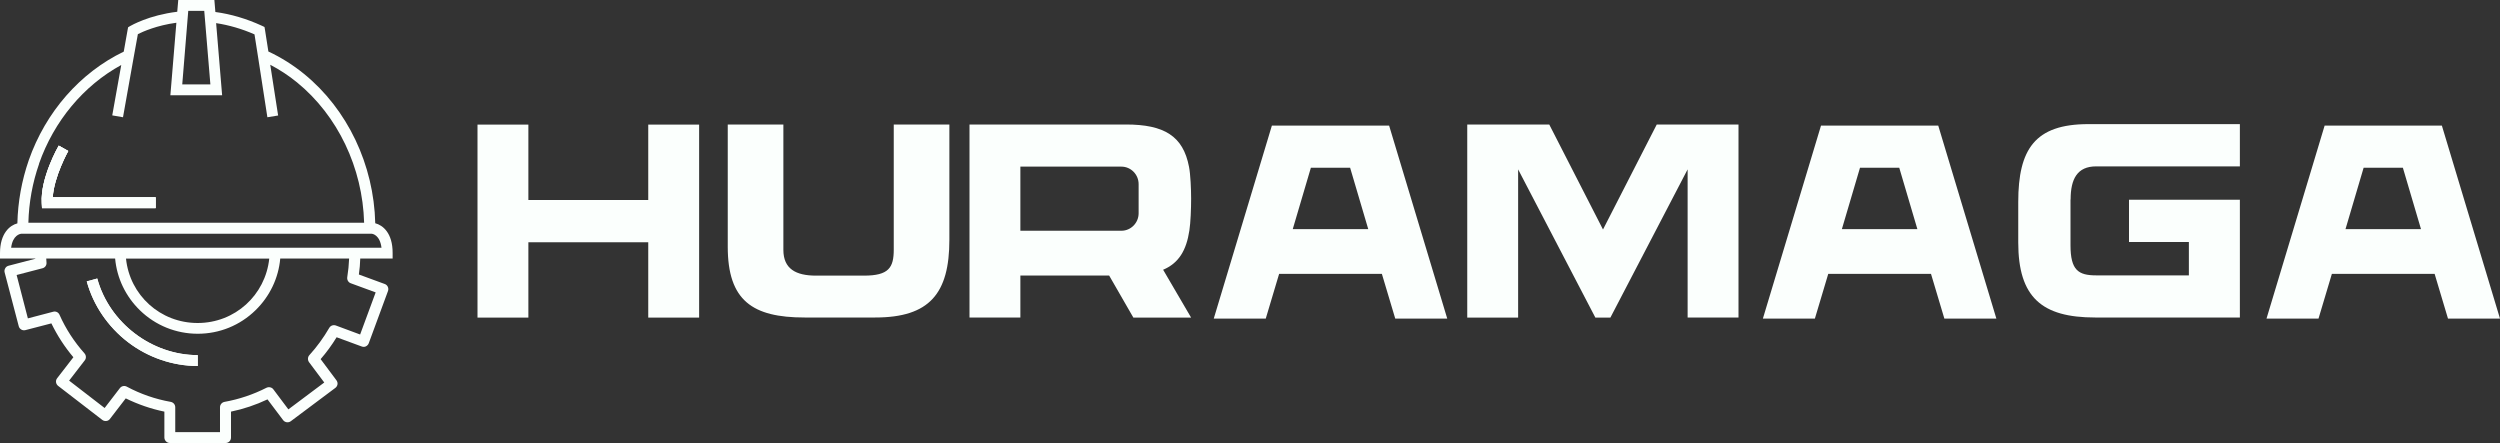 <svg xmlns="http://www.w3.org/2000/svg" viewBox="0 0 200 35.44"><rect x="0" y="0" width="200" height="35.44" fill="#333333" stroke="none"/><g fill="#fbfffd"><path d="m12.45 15.78v.87h-9.09l-.02-.41c-.12-1.99 1.3-4.49 1.36-4.59l.76.43s-1.14 2.03-1.24 3.7z"></path><path d="m12.45 15.78v.87h-9.09l-.02-.41c-.12-1.99 1.3-4.49 1.36-4.59l.76.43s-1.14 2.03-1.24 3.7z"></path><path d="m12.45 15.78v.87h-9.09l-.02-.41c-.12-1.99 1.3-4.49 1.36-4.59l.76.43s-1.14 2.03-1.24 3.7z"></path><path d="m31.41 20.68v-.43c.01-1.62-.8-2.24-1.39-2.39-.11-4.68-2.22-9.12-5.7-11.95-.86-.7-1.82-1.31-2.85-1.79l-.27-1.73-.04-.23-.21-.1c-1.22-.56-2.46-.93-3.72-1.1l-.08-.96h-2.89l-.08.94c-1.14.14-2.06.41-2.71.66s-1.02.46-1.05.48l-.17.1-.04.2-.31 1.75c-3.49 1.68-6.25 4.83-7.6 8.69-.56 1.62-.87 3.31-.91 5.05-.59.15-1.39.78-1.39 2.38v.43h2.83v.02l-2.15.56c-.11.03-.21.1-.26.2-.06.1-.08.22-.05.33l1.13 4.31c.06.23.3.37.53.31l2.08-.54c.47.97 1.06 1.88 1.76 2.71l-1.3 1.68c-.15.19-.11.46.08.61l3.53 2.72c.09.07.2.1.32.09s.22-.07.29-.16l1.27-1.65c.98.48 2.02.84 3.09 1.06v2.07c0 .24.2.44.44.44h4.46c.24 0 .43-.19.43-.44v-2.07c1.01-.21 1.99-.54 2.92-.98l1.25 1.66c.14.19.42.23.61.09l3.57-2.67c.09-.07.15-.17.17-.28.02-.12-.02-.23-.08-.32l-1.27-1.7c.47-.54.9-1.13 1.28-1.75l2.01.74c.11.04.23.04.33-.01s.19-.14.23-.25l1.54-4.18c.08-.22-.03-.48-.26-.56l-2.07-.76c.06-.43.1-.86.11-1.28h2.6zm-16.35-19.81h1.28l.49 5.88h-2.25zm-11.94 12.23c1.2-3.42 3.57-6.26 6.58-7.9l-.72 4.03.86.15.83-4.66.36-1.99c.4-.2 1.51-.7 3.08-.91l-.48 5.8h4.14l-.48-5.77c1.04.16 2.07.46 3.07.9l.31 1.97.72 4.66.86-.14-.63-4.06c.76.4 1.48.87 2.14 1.41 3.26 2.66 5.25 6.83 5.37 11.23h-26.86c.04-1.62.33-3.21.86-4.72zm26.93 10.3-1.24 3.36-1.94-.72c-.2-.07-.42 0-.53.19-.46.79-.99 1.52-1.59 2.18-.14.15-.15.39-.03.56l1.22 1.63-2.87 2.15-1.2-1.6c-.12-.17-.36-.22-.55-.13-1.06.54-2.19.92-3.36 1.13-.21.04-.36.22-.36.43v1.99h-3.58v-1.99c0-.21-.15-.39-.36-.43-1.24-.22-2.42-.63-3.52-1.22-.19-.1-.42-.05-.55.12l-1.22 1.59-2.84-2.19 1.25-1.62c.13-.16.12-.4-.02-.56-.82-.92-1.5-1.96-2-3.09-.09-.2-.3-.3-.51-.24l-2.02.53-.9-3.47 2.07-.54c.2-.05.34-.24.32-.45 0-.1-.01-.22-.02-.33h5.51c.14 1.57.84 3.03 1.98 4.14 1.24 1.21 2.89 1.88 4.63 1.88s3.38-.67 4.62-1.88c1.14-1.11 1.84-2.57 1.98-4.14h5.51c-.02.5-.07 1-.15 1.5-.03.2.08.41.28.48l1.99.73zm-19.97-2.71h11.46c-.31 2.92-2.74 5.15-5.73 5.15s-5.43-2.23-5.73-5.15zm-9.19-.87c.13-1.02.72-1.11.81-1.12h28.03c.06 0 .66.08.79 1.12h-29.62z"></path><path d="m15.82 28.41v.87c-1.98 0-3.96-.67-5.57-1.9s-2.79-2.96-3.31-4.87l.84-.23c.97 3.55 4.36 6.13 8.04 6.13z"></path><path d="m15.82 28.41v.87c-1.98 0-3.96-.67-5.57-1.9s-2.79-2.96-3.31-4.87l.84-.23c.97 3.55 4.36 6.13 8.04 6.13z"></path><path d="m55.93 9.96v15.45h-4.07v-6.03h-9.59v6.03h-4.07v-15.44h4.07s0 6.03 0 6.03h9.59v-6.03h4.07z"></path><path d="m75.95 9.96v9.22c0 4.3-1.59 6.22-5.93 6.22h-5.65c-4.18 0-6.15-1.36-6.15-5.66v-9.78h4.45v10.03c0 1.52 1 2.06 2.61 2.06h3.84c1.98 0 2.38-.64 2.38-2.08v-10.01z"></path><path d="m139.08 9.96v15.44h-4.07v-11.85l-6.18 11.86h-1.2l-6.18-11.86v11.86h-4.07v-15.45h6.56l4.3 8.4 4.3-8.4h6.56z"></path><path d="m159.71 25.49h-4.16l-1.07-3.58h-8.22l-1.07 3.58h-4.16l4.65-15.44h9.38zm-10.91-12.07-1.45 4.91h6.04l-1.45-4.91z"></path><path d="m93.05 21.58 2.24 3.83h-4.62l-1.94-3.37h-7.1v3.36h-4.07v-15.44h12.52c3.05 0 4.57.92 5.04 3.38.12.6.17 1.81.17 2.56s-.04 1.89-.14 2.54c-.24 1.59-.85 2.61-2.1 3.14zm-11.42-3.12h8.08c.76 0 1.38-.63 1.38-1.4v-2.33c0-.77-.62-1.4-1.38-1.4h-8.08v5.12z"></path><path d="m115.78 25.49h-4.16l-1.07-3.58h-8.22l-1.07 3.58h-4.16l4.65-15.44h9.38zm-10.91-12.07-1.45 4.91h6.04l-1.45-4.91z"></path><path d="m165.64 15.97v3.65c0 2 .63 2.41 2.06 2.41h7.41v-2.67h-4.79v-3.38h8.87v9.42h-11.58c-4.26 0-6.15-1.61-6.15-6v-3.24c0-4.23 1.34-6.23 5.6-6.23h12.13v3.38h-11.5c-1.51 0-2.04 1.01-2.04 2.64z"></path><path d="m200 25.49h-4.16l-1.07-3.58h-8.22l-1.07 3.58h-4.16l4.65-15.44h9.38zm-10.91-12.07-1.45 4.91h6.04l-1.45-4.91z"></path></g></svg>